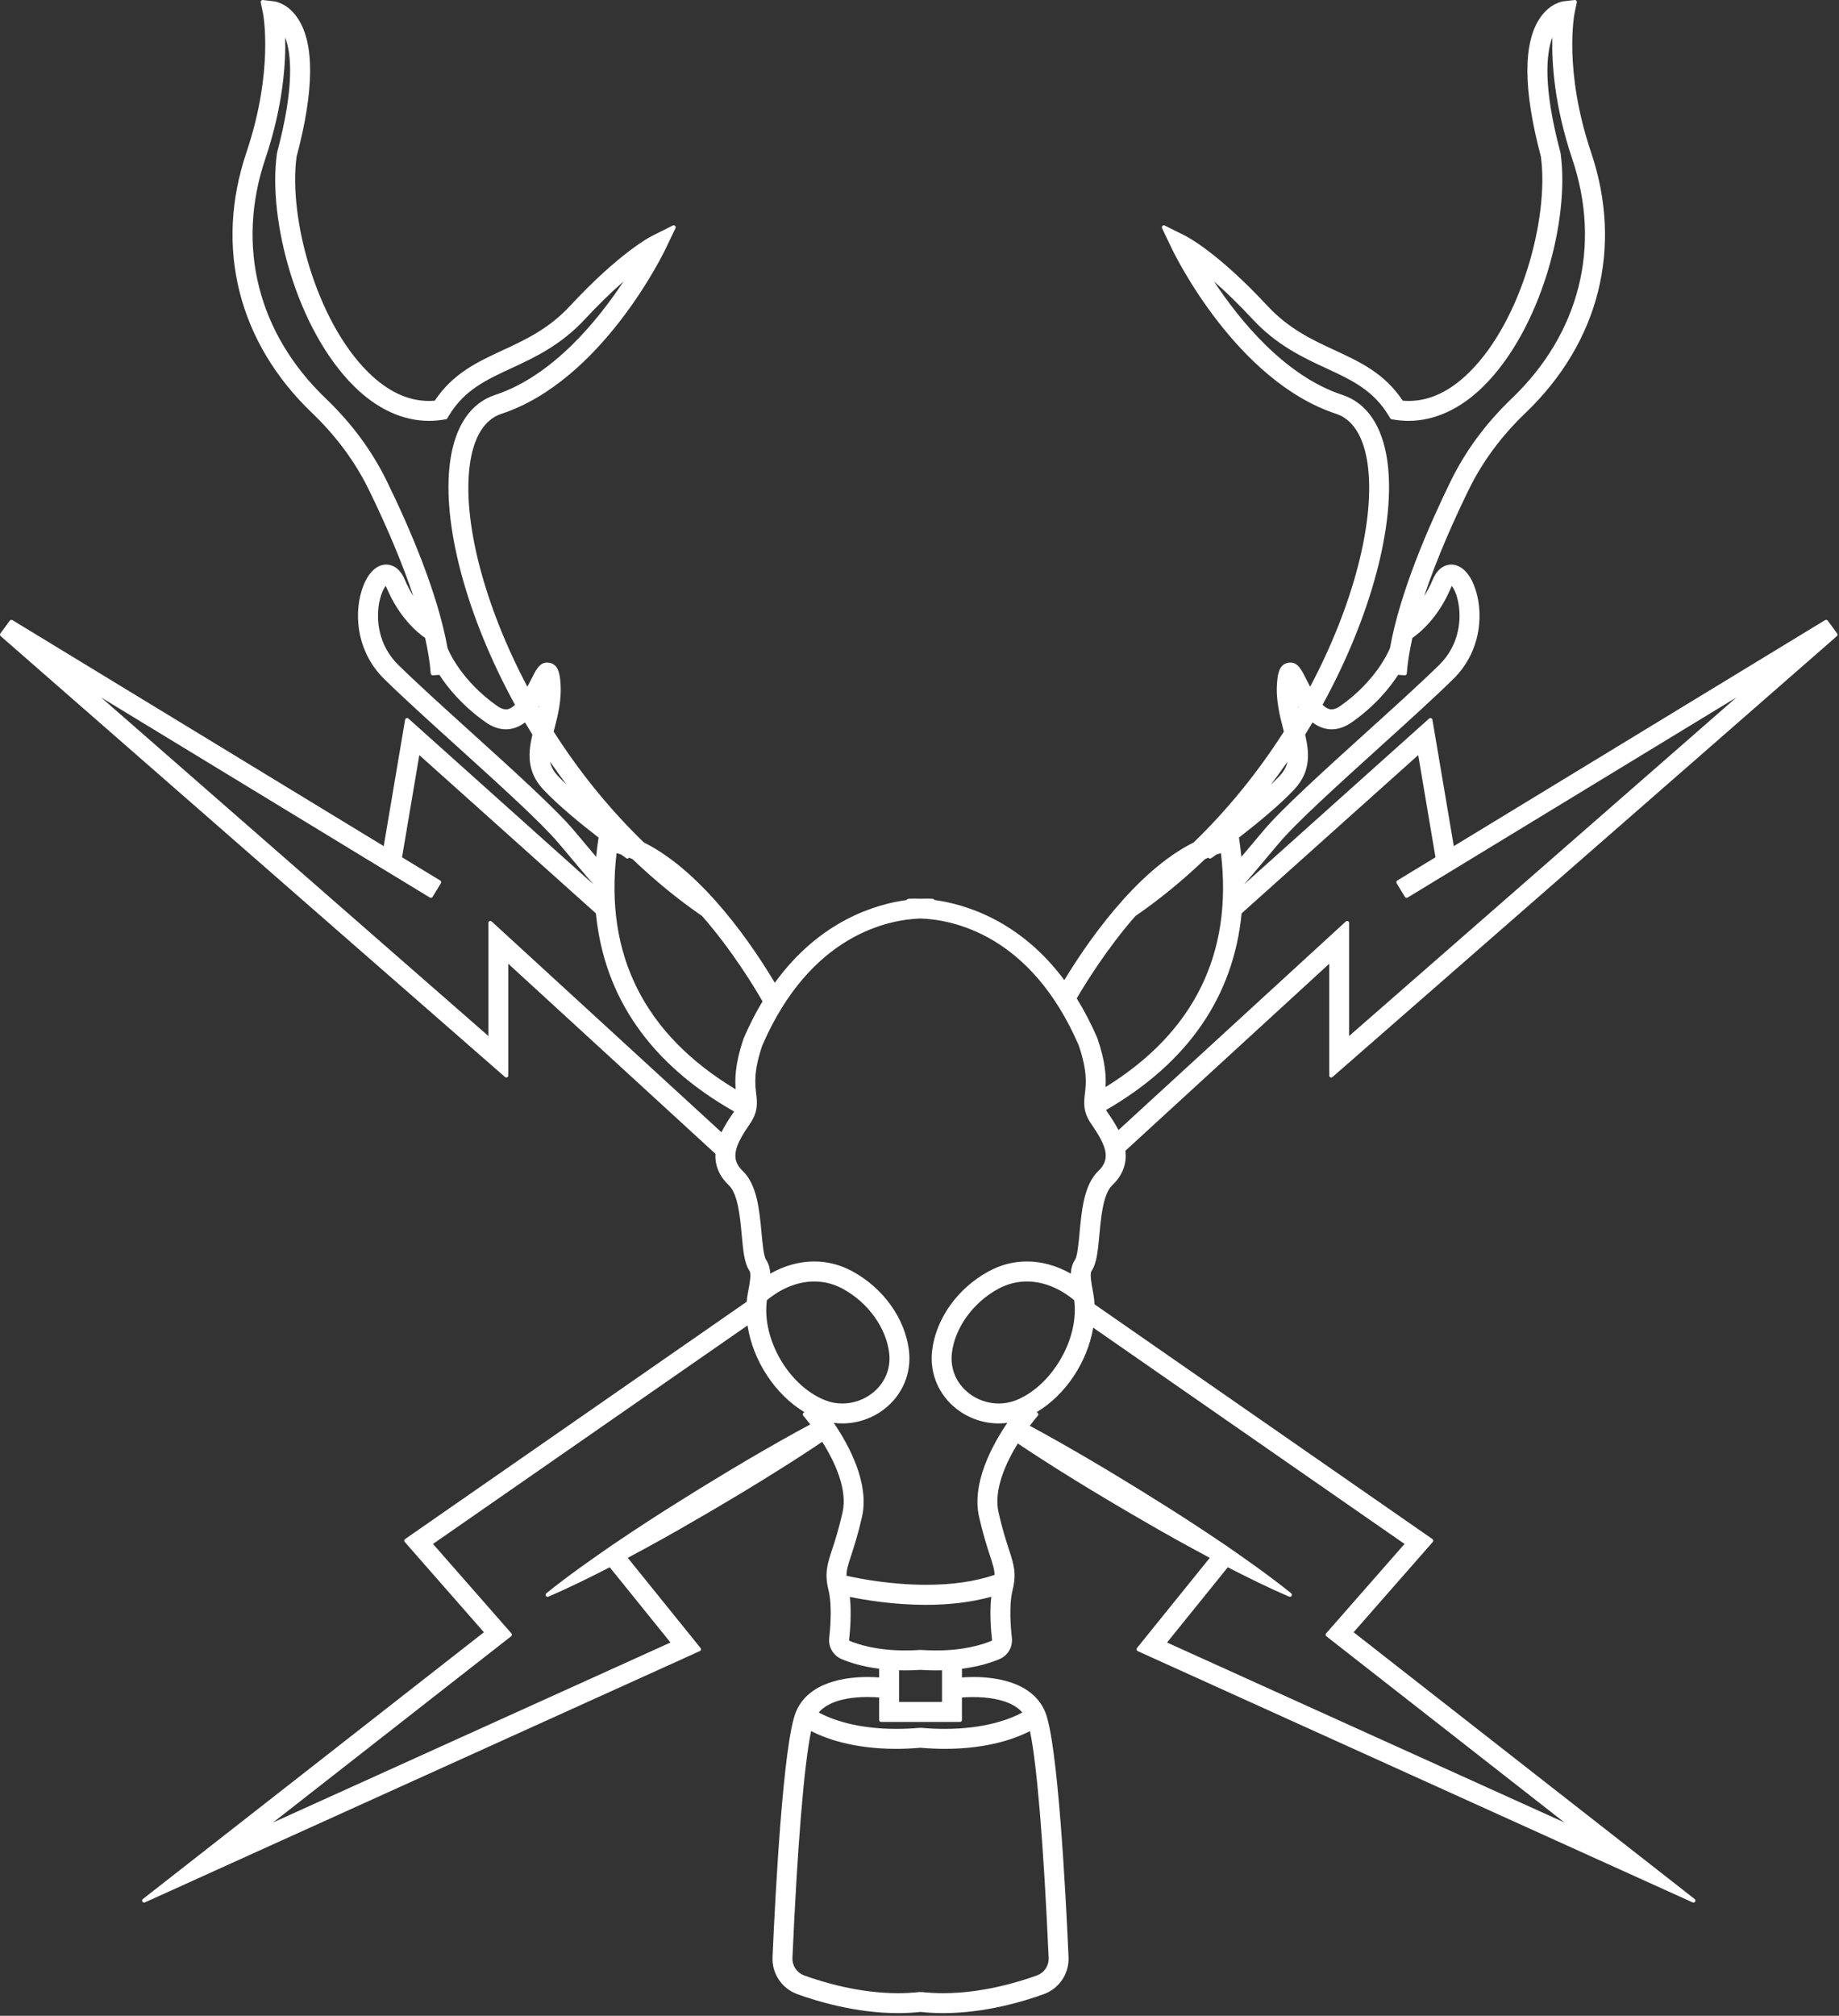 <?xml version="1.0" encoding="UTF-8"?>
<svg width="511px" height="560px" viewBox="0 0 511 560" version="1.1" xmlns="http://www.w3.org/2000/svg" xmlns:xlink="http://www.w3.org/1999/xlink">
    <rect x="0" y="0" width="511" height="560" fill="#333333" stroke="none"/>
    <title>bunkerlogowhite</title>
    <g id="Page-1" stroke="none" stroke-width="1" fill="none" fill-rule="evenodd">
        <path d="M307.735,309.011 C307.575,308.786 307.445,308.574 307.335,308.371 C330.075,295.226 342.745,276.847 345.005,253.737 L394.075,209.772 L398.875,238.159 L388.265,244.612 C388.005,244.771 387.925,245.112 388.085,245.372 L390.385,249.158 C390.465,249.284 390.585,249.373 390.725,249.408 L390.855,249.424 C390.965,249.424 391.055,249.397 391.145,249.343 L482.495,193.752 L374.885,287.802 L374.885,256.406 C374.885,256.186 374.755,255.987 374.555,255.898 L374.325,255.852 C374.195,255.852 374.055,255.902 373.955,255.998 L310.795,313.934 C309.805,312.017 308.625,310.301 307.735,309.011 Z M355.615,215.502 C354.905,216.267 354.075,217.093 353.145,217.978 C354.715,215.898 356.245,213.778 357.725,211.633 C357.435,213.059 356.755,214.281 355.615,215.502 Z M348.055,88.674 C354.805,95.948 362.095,99.329 368.535,102.314 C375.505,105.546 381.525,108.337 385.775,115.338 L386.315,116.224 C386.395,116.364 386.545,116.46 386.705,116.484 L387.735,116.639 C388.945,116.823 390.185,116.917 391.405,116.917 C398.665,116.917 405.855,113.602 412.185,107.332 C428.215,91.473 436.225,61.064 433.635,42.579 L433.575,42.283 C428.675,23.901 429.675,14.781 431.345,10.385 C431.155,17.36 431.875,29.306 436.875,44.14 C445.045,68.402 438.915,92.671 420.045,110.724 C412.915,117.545 407.235,125.23 403.155,133.566 C396.945,146.251 388.975,164.601 386.235,180.038 C385.775,181.178 382.215,189.234 372.475,196.097 C371.545,196.749 370.735,197.067 370.005,197.067 C369.805,197.067 369.605,197.042 369.415,196.995 C368.805,196.841 368.165,196.438 367.495,195.795 C381.025,171.138 387.925,145.219 385.495,128.065 C384.105,118.285 379.785,111.937 373.005,109.706 C356.935,104.424 344.355,88.825 337.345,78.203 C340.805,81.222 344.395,84.732 348.055,88.674 Z M362.655,204.084 C363.355,202.955 364.035,201.823 364.705,200.689 C365.785,201.512 366.905,202.075 368.065,202.367 C368.705,202.528 369.365,202.611 370.015,202.611 C371.895,202.611 373.795,201.942 375.665,200.625 C382.195,196.026 386.225,190.985 388.505,187.473 L390.355,187.606 C390.645,187.606 390.885,187.385 390.905,187.092 C391.115,184.182 391.645,180.863 392.455,177.225 C394.655,175.705 399.715,171.51 403.205,163.2 C403.285,163.031 403.345,162.888 403.415,162.769 C403.895,163.385 404.595,164.646 405.085,166.777 C406.255,171.843 405.515,179.2 399.975,184.656 C394.855,189.687 387.545,196.304 379.735,203.366 C368.105,213.892 356.085,224.775 351.085,230.731 C348.505,233.816 346.495,236.203 344.945,238.027 C344.785,236.447 344.585,234.852 344.355,233.271 L344.265,232.68 C349.075,228.96 355.555,223.684 359.665,219.281 C364.425,214.184 363.745,208.779 362.655,204.084 Z M360.775,196.194 L360.925,196.415 L360.845,196.547 C360.825,196.428 360.795,196.311 360.775,196.194 Z M334.805,238.687 C335.125,238.537 335.445,238.389 335.775,238.248 L335.795,238.286 C335.905,238.437 336.075,238.518 336.245,238.518 C336.365,238.518 336.475,238.485 336.565,238.416 C336.675,238.341 337.185,237.978 337.985,237.397 C338.405,237.255 338.835,237.124 339.265,237.006 C342.575,264.94 331.785,286.798 307.195,301.998 C307.385,298.933 307.135,294.879 304.945,288.486 L304.875,288.303 C303.185,284.409 301.275,280.728 299.185,277.355 C301.585,273.261 307.615,263.455 315.495,254.478 C322.145,249.91 328.635,244.599 334.805,238.687 Z M157.445,217.979 C156.505,217.093 155.685,216.265 154.975,215.502 C153.835,214.281 153.155,213.059 152.865,211.633 C154.345,213.779 155.875,215.9 157.445,217.979 Z M195.075,254.462 C203.535,264.097 209.895,274.723 211.885,278.184 C209.995,281.316 208.255,284.719 206.695,288.324 L206.625,288.504 C204.165,295.708 204.195,300.031 204.425,302.626 C179.105,287.401 167.975,265.331 171.325,237.006 C171.755,237.125 172.185,237.256 172.605,237.399 C173.405,237.979 173.915,238.341 174.015,238.416 C174.115,238.485 174.225,238.518 174.335,238.518 C174.515,238.518 174.685,238.437 174.795,238.286 L174.815,238.249 C175.145,238.39 175.465,238.539 175.785,238.691 C181.945,244.591 188.435,249.897 195.075,254.462 Z M149.665,196.415 L149.815,196.193 C149.795,196.309 149.765,196.427 149.745,196.547 L149.665,196.415 Z M79.245,10.389 C80.915,14.788 81.915,23.911 77.015,42.316 L76.955,42.611 C74.365,61.064 82.375,91.473 98.405,107.332 C104.735,113.603 111.925,116.917 119.185,116.917 C120.405,116.917 121.635,116.824 122.855,116.639 L123.885,116.484 C124.045,116.46 124.195,116.364 124.275,116.224 L124.815,115.338 C129.065,108.337 135.085,105.546 142.055,102.312 C148.495,99.329 155.785,95.948 162.535,88.674 C166.195,84.729 169.795,81.219 173.245,78.203 C166.235,88.825 153.655,104.424 137.595,109.706 C130.805,111.937 126.485,118.285 125.095,128.065 C122.665,145.219 129.565,171.138 143.105,195.795 C142.435,196.438 141.785,196.841 141.175,196.994 C140.985,197.042 140.785,197.066 140.585,197.066 C139.855,197.066 139.045,196.749 138.115,196.096 C128.365,189.228 124.815,181.175 124.355,180.038 C121.615,164.597 113.645,146.248 107.435,133.566 C103.355,125.229 97.675,117.544 90.545,110.724 C71.675,92.671 65.545,68.402 73.715,44.141 C78.715,29.307 79.435,17.363 79.245,10.389 Z M105.505,166.777 C105.995,164.646 106.695,163.385 107.175,162.77 C107.245,162.889 107.305,163.032 107.385,163.202 C110.875,171.503 115.935,175.703 118.135,177.225 C118.945,180.86 119.475,184.179 119.685,187.092 C119.705,187.385 119.945,187.606 120.235,187.606 L122.085,187.473 C124.365,190.985 128.405,196.026 134.925,200.624 C136.795,201.942 138.695,202.609 140.575,202.609 C141.225,202.609 141.875,202.528 142.525,202.367 C143.685,202.076 144.805,201.512 145.885,200.689 C146.555,201.823 147.235,202.955 147.935,204.084 C146.845,208.779 146.165,214.184 150.925,219.281 C155.035,223.684 161.515,228.961 166.325,232.68 L166.235,233.271 C166.005,234.852 165.805,236.447 165.645,238.027 C164.095,236.204 162.085,233.818 159.505,230.732 C154.515,224.785 142.505,213.909 130.845,203.364 C123.095,196.348 115.765,189.72 110.615,184.656 C105.075,179.2 104.335,171.843 105.505,166.777 Z M136.635,255.998 C136.535,255.902 136.395,255.852 136.265,255.852 L136.035,255.898 C135.835,255.987 135.705,256.186 135.705,256.406 L135.705,287.802 L28.095,193.752 L119.445,249.343 C119.535,249.397 119.635,249.424 119.735,249.424 L119.865,249.408 C120.005,249.373 120.125,249.284 120.205,249.158 L122.505,245.372 C122.665,245.112 122.585,244.771 122.325,244.612 L111.715,238.159 L116.515,209.772 L165.585,253.738 C167.865,277.101 180.785,295.617 203.995,308.786 L203.845,309.011 C202.845,310.457 201.515,312.386 200.475,314.558 L136.635,255.998 Z M213.095,361.204 C217.205,357.803 221.745,356.006 226.255,356.006 C229.045,356.006 231.725,356.695 234.215,358.054 C241.195,361.851 246.235,368.846 247.075,375.873 C247.595,380.275 245.845,384.371 242.275,387.112 C239.935,388.911 237.015,389.902 234.065,389.902 C232.395,389.902 230.765,389.592 229.235,388.979 C219.135,384.947 211.645,372.012 213.095,361.204 Z M170.075,429.255 C164.445,433.142 157.925,437.7 151.815,442.617 C151.605,442.79 151.545,443.097 151.685,443.334 C151.795,443.505 151.975,443.602 152.165,443.602 L152.385,443.557 C158.505,440.927 164.415,437.969 169.425,435.394 L186.305,456.301 L75.885,506.291 L142.035,454.564 C142.155,454.471 142.225,454.332 142.245,454.18 C142.255,454.029 142.205,453.877 142.105,453.763 L120.315,428.916 L207.715,368.215 C209.175,377.949 215.395,387.44 223.505,392.289 L223.255,392.507 C223.025,392.71 223.005,393.06 223.205,393.29 C223.215,393.298 223.995,394.197 225.145,395.718 C220.175,398.367 214.915,401.332 208.185,405.272 C205.105,407.083 201.805,409.038 198.535,411.052 C195.615,412.809 192.485,414.744 188.965,416.969 C183.345,420.439 177.345,424.342 170.075,429.255 Z M255.985,458.363 L255.945,458.362 L255.785,458.384 L255.635,458.362 L255.595,458.363 C254.205,458.457 252.825,458.505 251.495,458.505 C243.535,458.505 238.385,456.816 236.025,455.809 L235.925,455.66 C236.225,453.008 236.635,448.047 236.145,443.631 C240.505,444.521 248.445,445.837 257.255,445.837 C263.945,445.837 270.055,445.079 275.445,443.585 C274.945,448.01 275.355,452.99 275.655,455.66 L275.555,455.809 C273.195,456.816 268.045,458.505 260.085,458.505 C258.745,458.505 257.365,458.457 255.985,458.363 Z M249.825,472.824 L249.825,464.015 C250.375,464.032 250.945,464.043 251.525,464.043 C252.905,464.043 254.355,463.994 255.755,463.898 C257.225,463.994 258.675,464.043 260.055,464.043 C260.635,464.043 261.205,464.032 261.755,464.015 L261.755,472.824 L249.825,472.824 Z M262.505,480.295 C260.415,480.295 258.235,480.197 256.035,480.004 L255.985,480.001 L255.785,480.038 L255.595,480.001 L255.545,480.004 C253.345,480.197 251.165,480.295 249.065,480.295 C237.845,480.296 230.895,477.573 227.485,475.739 C230.665,472.005 237.275,471.431 241.035,471.431 C242.465,471.431 243.625,471.509 244.285,471.569 L244.285,477.81 C244.285,478.116 244.525,478.363 244.835,478.363 L266.745,478.363 C267.045,478.363 267.295,478.116 267.295,477.81 L267.295,471.572 C267.915,471.521 269.005,471.451 270.355,471.451 C274.175,471.451 280.885,472.022 284.085,475.742 C280.675,477.575 273.725,480.295 262.505,480.295 Z M262.075,553.718 C260.025,553.718 258.025,553.608 256.105,553.392 L256.045,553.388 C255.955,553.388 255.865,553.41 255.785,553.45 L255.535,553.388 L255.475,553.392 C253.555,553.61 251.545,553.72 249.495,553.72 C238.655,553.72 228.535,550.633 223.465,548.791 C221.415,548.048 220.105,546.092 220.195,543.926 C221.565,512.889 223.445,490.049 225.385,480.909 C229.245,482.896 236.985,485.838 248.985,485.838 C251.175,485.838 253.475,485.737 255.745,485.534 C258.105,485.737 260.405,485.838 262.595,485.838 C274.595,485.838 282.335,482.896 286.195,480.909 C288.135,490.053 290.015,512.891 291.385,543.925 C291.475,546.092 290.165,548.047 288.115,548.791 C283.055,550.632 272.925,553.718 262.075,553.718 Z M298.715,349.971 C298.005,351.046 297.625,352.29 297.555,353.833 C293.655,351.61 289.455,350.439 285.365,350.439 C281.645,350.439 278.065,351.364 274.715,353.188 C266.075,357.888 260.065,366.33 259.005,375.22 C258.255,381.516 260.845,387.604 265.925,391.506 C269.235,394.042 273.345,395.438 277.515,395.438 C278.305,395.438 279.105,395.385 279.905,395.28 C275.735,401.406 269.925,412.034 272.055,421.399 C273.185,426.37 274.265,429.672 275.055,432.083 C275.895,434.637 276.325,436.029 276.355,437.514 C270.995,439.341 264.605,440.267 257.375,440.267 C247.605,440.267 238.895,438.579 235.215,437.751 C235.205,436.108 235.685,434.62 236.525,432.066 C237.315,429.649 238.395,426.339 239.525,421.399 C241.645,412.034 235.845,401.406 231.675,395.28 C232.475,395.385 233.275,395.438 234.055,395.438 C238.225,395.438 242.345,394.042 245.645,391.506 C250.735,387.604 253.325,381.516 252.575,375.22 C251.515,366.33 245.495,357.888 236.865,353.188 C233.515,351.364 229.935,350.439 226.215,350.439 C222.125,350.439 217.925,351.61 214.025,353.833 C213.955,352.29 213.585,351.047 212.865,349.975 C212.205,348.989 211.875,345.391 211.605,342.497 C211.025,336.216 210.375,329.098 206.345,325.265 C202.785,321.871 204.245,318.188 208.405,312.158 C210.705,308.833 210.405,306.262 210.115,303.776 C209.795,301.008 209.395,297.566 211.825,290.423 C225.225,259.492 247.045,255.46 255.755,255.163 C264.525,255.454 286.345,259.473 299.735,290.38 C302.185,297.563 301.785,301.006 301.465,303.776 C301.175,306.261 300.875,308.832 303.175,312.158 C307.335,318.188 308.795,321.87 305.235,325.263 C301.205,329.097 300.555,336.214 299.975,342.497 C299.705,345.389 299.375,348.988 298.715,349.971 Z M264.505,375.873 C265.335,368.846 270.385,361.851 277.365,358.054 C279.855,356.695 282.535,356.007 285.325,356.007 C289.835,356.007 294.375,357.804 298.485,361.204 C298.635,362.332 298.685,363.539 298.635,364.799 L298.625,365.052 C298.105,375.041 290.975,385.535 282.345,388.978 C280.815,389.592 279.185,389.902 277.515,389.902 C274.565,389.902 271.645,388.911 269.305,387.112 C265.735,384.37 263.985,380.274 264.505,375.873 Z M303.765,368.832 L390.275,428.916 L368.485,453.763 C368.385,453.877 368.335,454.029 368.345,454.18 C368.365,454.332 368.435,454.471 368.555,454.564 L434.705,506.291 L324.285,456.301 L341.165,435.394 C346.185,437.97 352.095,440.928 358.205,443.557 L358.425,443.602 C358.615,443.602 358.795,443.505 358.905,443.334 C359.045,443.097 358.985,442.79 358.775,442.617 C352.665,437.703 346.145,433.142 340.515,429.252 C333.245,424.342 327.245,420.438 321.635,416.971 C318.115,414.752 314.985,412.816 312.065,411.055 C308.775,409.032 305.475,407.08 302.405,405.271 C295.985,401.512 290.935,398.664 286.145,396.095 C287.455,394.344 288.365,393.299 288.375,393.289 C288.575,393.059 288.555,392.71 288.325,392.507 L288.075,392.29 C296.075,387.513 302.125,378.46 303.765,368.832 Z M369.665,299.284 L369.895,299.333 C370.025,299.333 370.155,299.287 370.265,299.197 L510.405,176.725 C510.615,176.536 510.655,176.213 510.485,175.98 L507.875,172.418 C507.765,172.271 507.595,172.192 507.425,172.192 C507.325,172.192 507.225,172.218 507.135,172.273 L403.965,235.06 L398.025,199.933 C397.995,199.734 397.855,199.568 397.665,199.502 L397.475,199.471 C397.345,199.471 397.215,199.519 397.105,199.613 L345.705,245.667 C347.175,243.959 350.115,240.518 355.335,234.289 C360.085,228.623 371.965,217.871 383.465,207.464 C391.275,200.4 398.645,193.728 403.855,188.605 C411.845,180.747 412.405,169.575 409.545,162.521 C408.095,158.926 405.815,156.854 403.265,156.838 C402.005,156.838 399.645,157.385 398.105,161.052 C397.425,162.67 396.625,164.199 395.735,165.624 C399.385,154.648 404.405,143.62 408.135,136.002 C411.925,128.251 417.225,121.093 423.875,114.727 C444.365,95.127 451.015,68.754 442.125,42.371 C434.405,19.474 437.485,3.836 437.515,3.681 L438.145,0.667 C438.185,0.493 438.135,0.311 438.015,0.181 C437.905,0.065 437.765,0 437.605,0 L437.545,0 L434.485,0.36 C434.105,0.405 430.695,0.909 427.935,4.962 C423.165,11.981 423.245,24.973 428.165,43.508 C430.455,60.269 422.855,88.986 408.295,103.394 C402.935,108.695 397.275,111.383 391.475,111.383 C390.915,111.383 390.345,111.358 389.775,111.308 C384.725,103.713 377.995,100.593 370.865,97.286 C364.605,94.384 358.125,91.381 352.115,84.906 C338.355,70.088 329.785,65.722 329.425,65.544 L323.645,62.652 L323.395,62.593 C323.255,62.593 323.115,62.649 323.005,62.752 C322.835,62.918 322.795,63.173 322.895,63.387 L325.685,69.218 C326.405,70.71 343.525,105.845 371.275,114.967 C377.135,116.897 379.255,123.578 380.005,128.843 C382.215,144.397 376.105,168.054 364.045,190.782 C363.645,190.041 363.295,189.335 363.015,188.778 C361.645,186.04 360.655,184.061 358.545,184.061 C358.345,184.061 358.125,184.082 357.895,184.124 C355.315,184.609 355.045,187.565 354.885,189.331 C354.425,194.313 355.575,198.716 356.585,202.611 L356.745,203.251 C349.455,214.643 341.025,225.001 331.675,234.044 C315.275,242.169 301.375,262.947 295.745,272.279 C283.315,255.58 268.015,251.156 259.655,250.027 C259.575,249.851 259.405,249.72 259.205,249.699 C259.195,249.698 258.575,249.637 257.425,249.637 C256.955,249.637 256.405,249.647 255.825,249.676 C255.195,249.647 254.635,249.636 254.165,249.636 C253.015,249.636 252.385,249.698 252.375,249.699 C252.235,249.713 252.095,249.786 252.005,249.9 L251.925,250.029 C243.395,251.181 227.805,255.734 215.295,273.02 C209.625,263.503 195.615,242.32 178.915,234.044 C169.565,225.002 161.125,214.643 153.845,203.251 L154.005,202.611 C155.015,198.723 156.165,194.318 155.705,189.331 C155.545,187.565 155.275,184.609 152.695,184.124 C152.465,184.082 152.245,184.061 152.045,184.061 C149.935,184.061 148.945,186.039 147.575,188.777 C147.295,189.334 146.945,190.041 146.545,190.782 C134.485,168.053 128.375,144.395 130.585,128.843 C131.335,123.578 133.455,116.897 139.325,114.967 C167.065,105.844 184.185,70.71 184.905,69.218 L187.695,63.387 C187.795,63.173 187.755,62.918 187.585,62.752 C187.475,62.649 187.335,62.593 187.195,62.593 L186.945,62.652 L181.165,65.544 C180.805,65.722 172.225,70.1 158.475,84.906 C152.465,91.382 145.985,94.384 139.715,97.29 C132.595,100.592 125.875,103.713 120.815,111.307 C120.255,111.357 119.685,111.382 119.125,111.382 C113.315,111.383 107.655,108.694 102.295,103.394 C87.735,88.987 80.135,60.271 82.405,43.575 C87.345,24.974 87.425,11.982 82.655,4.962 C79.895,0.909 76.485,0.405 76.105,0.36 L73.055,0.007 L72.995,0 C72.845,0 72.695,0.069 72.585,0.184 C72.465,0.315 72.415,0.495 72.455,0.67 L73.075,3.674 C73.105,3.831 76.165,19.531 68.465,42.372 C59.575,68.754 66.225,95.127 86.715,114.727 C93.365,121.094 98.665,128.252 102.465,136.002 C107.675,146.661 111.925,156.819 114.855,165.62 C113.955,164.196 113.165,162.669 112.485,161.052 C110.945,157.385 108.585,156.838 107.295,156.838 C104.775,156.854 102.505,158.926 101.045,162.521 C98.185,169.575 98.745,180.747 106.735,188.605 C111.925,193.71 119.265,200.354 127.035,207.387 L127.135,207.473 C138.625,217.872 150.505,228.625 155.255,234.289 C160.675,240.76 163.585,244.159 164.885,245.667 L113.485,199.613 C113.375,199.519 113.245,199.471 113.115,199.471 L112.925,199.502 C112.735,199.568 112.595,199.734 112.565,199.933 L106.625,235.06 L3.455,172.273 C3.365,172.218 3.265,172.192 3.165,172.192 C2.995,172.192 2.825,172.271 2.715,172.418 L0.105,175.98 C-0.065,176.213 -0.025,176.536 0.195,176.725 L140.325,299.197 C140.435,299.287 140.565,299.333 140.695,299.333 L140.925,299.284 C141.125,299.194 141.245,298.997 141.245,298.779 L141.245,267.744 L198.805,320.538 C198.625,323.818 199.875,326.757 202.525,329.277 C205.045,331.677 205.625,337.958 206.095,343.012 C206.495,347.415 206.815,350.895 208.255,353.051 C208.815,353.885 208.305,356.568 207.905,358.724 L207.805,359.257 C207.655,360.024 207.555,360.821 207.485,361.633 L112.575,427.551 C112.445,427.642 112.355,427.782 112.335,427.939 C112.315,428.095 112.365,428.253 112.475,428.372 L134.465,453.45 L39.705,527.554 C39.485,527.726 39.425,528.037 39.565,528.277 C39.675,528.448 39.855,528.544 40.045,528.544 L40.275,528.494 L194.455,458.688 C194.615,458.617 194.735,458.479 194.775,458.311 C194.815,458.144 194.775,457.969 194.665,457.835 L174.435,432.78 C181.455,429.02 187.195,425.827 192.435,422.756 C196.055,420.686 199.235,418.825 202.155,417.071 C205.225,415.264 208.225,413.436 211.785,411.249 C218.555,407.064 223.725,403.741 228.475,400.533 C231.935,406.043 235.575,413.761 234.115,420.172 C233.055,424.87 232.055,427.91 231.255,430.361 C229.875,434.563 229.055,437.1 230.225,441.791 C231.275,446.004 230.705,452.458 230.415,455.036 C230.135,457.549 231.515,459.908 233.845,460.903 C235.915,461.785 239.375,462.952 244.285,463.588 L244.285,466.005 C243.465,465.941 242.365,465.882 241.065,465.882 C235.135,465.882 224.665,467.142 221.165,475.574 C217.635,484.075 215.435,526.035 214.665,543.681 C214.455,548.28 217.235,552.425 221.575,553.997 C226.985,555.962 237.805,559.258 249.525,559.258 C251.625,559.258 253.735,559.145 255.785,558.923 C257.845,559.145 259.955,559.258 262.055,559.258 C273.775,559.258 284.595,555.962 290.005,553.997 C294.345,552.425 297.115,548.28 296.915,543.681 C296.135,526.035 293.945,484.072 290.415,475.574 C286.915,467.142 276.445,465.882 270.515,465.882 C269.215,465.882 268.115,465.941 267.295,466.005 L267.295,463.588 C272.195,462.953 275.665,461.785 277.735,460.903 C280.065,459.907 281.445,457.549 281.165,455.036 C280.875,452.457 280.305,446.001 281.355,441.791 C282.535,437.1 281.695,434.563 280.315,430.345 C279.525,427.903 278.525,424.863 277.465,420.172 C276.035,413.905 279.505,406.379 282.815,401.002 C287.405,404.089 292.365,407.267 298.805,411.249 C302.365,413.433 305.355,415.259 308.435,417.069 C311.355,418.825 314.535,420.686 318.145,422.754 C323.405,425.831 329.145,429.025 336.155,432.78 L315.925,457.835 C315.815,457.969 315.775,458.144 315.815,458.311 C315.855,458.479 315.975,458.617 316.135,458.688 L470.315,528.494 L470.545,528.544 C470.735,528.544 470.915,528.448 471.025,528.277 C471.165,528.037 471.115,527.726 470.885,527.554 L376.125,453.45 L398.115,428.372 C398.225,428.253 398.275,428.095 398.255,427.939 C398.235,427.782 398.145,427.642 398.015,427.551 L304.145,362.352 C304.085,361.276 303.955,360.235 303.775,359.256 L303.675,358.714 C303.275,356.562 302.765,353.884 303.325,353.045 C304.755,350.896 305.085,347.42 305.485,343.006 C305.955,337.959 306.535,331.677 309.055,329.275 C311.925,326.539 313.155,323.317 312.705,319.695 L369.345,267.744 L369.345,298.779 C369.345,298.997 369.465,299.194 369.665,299.284 L369.665,299.284 Z" id="bunkerlogowhite" fill="#FFFFFF"></path>
    </g>
</svg>